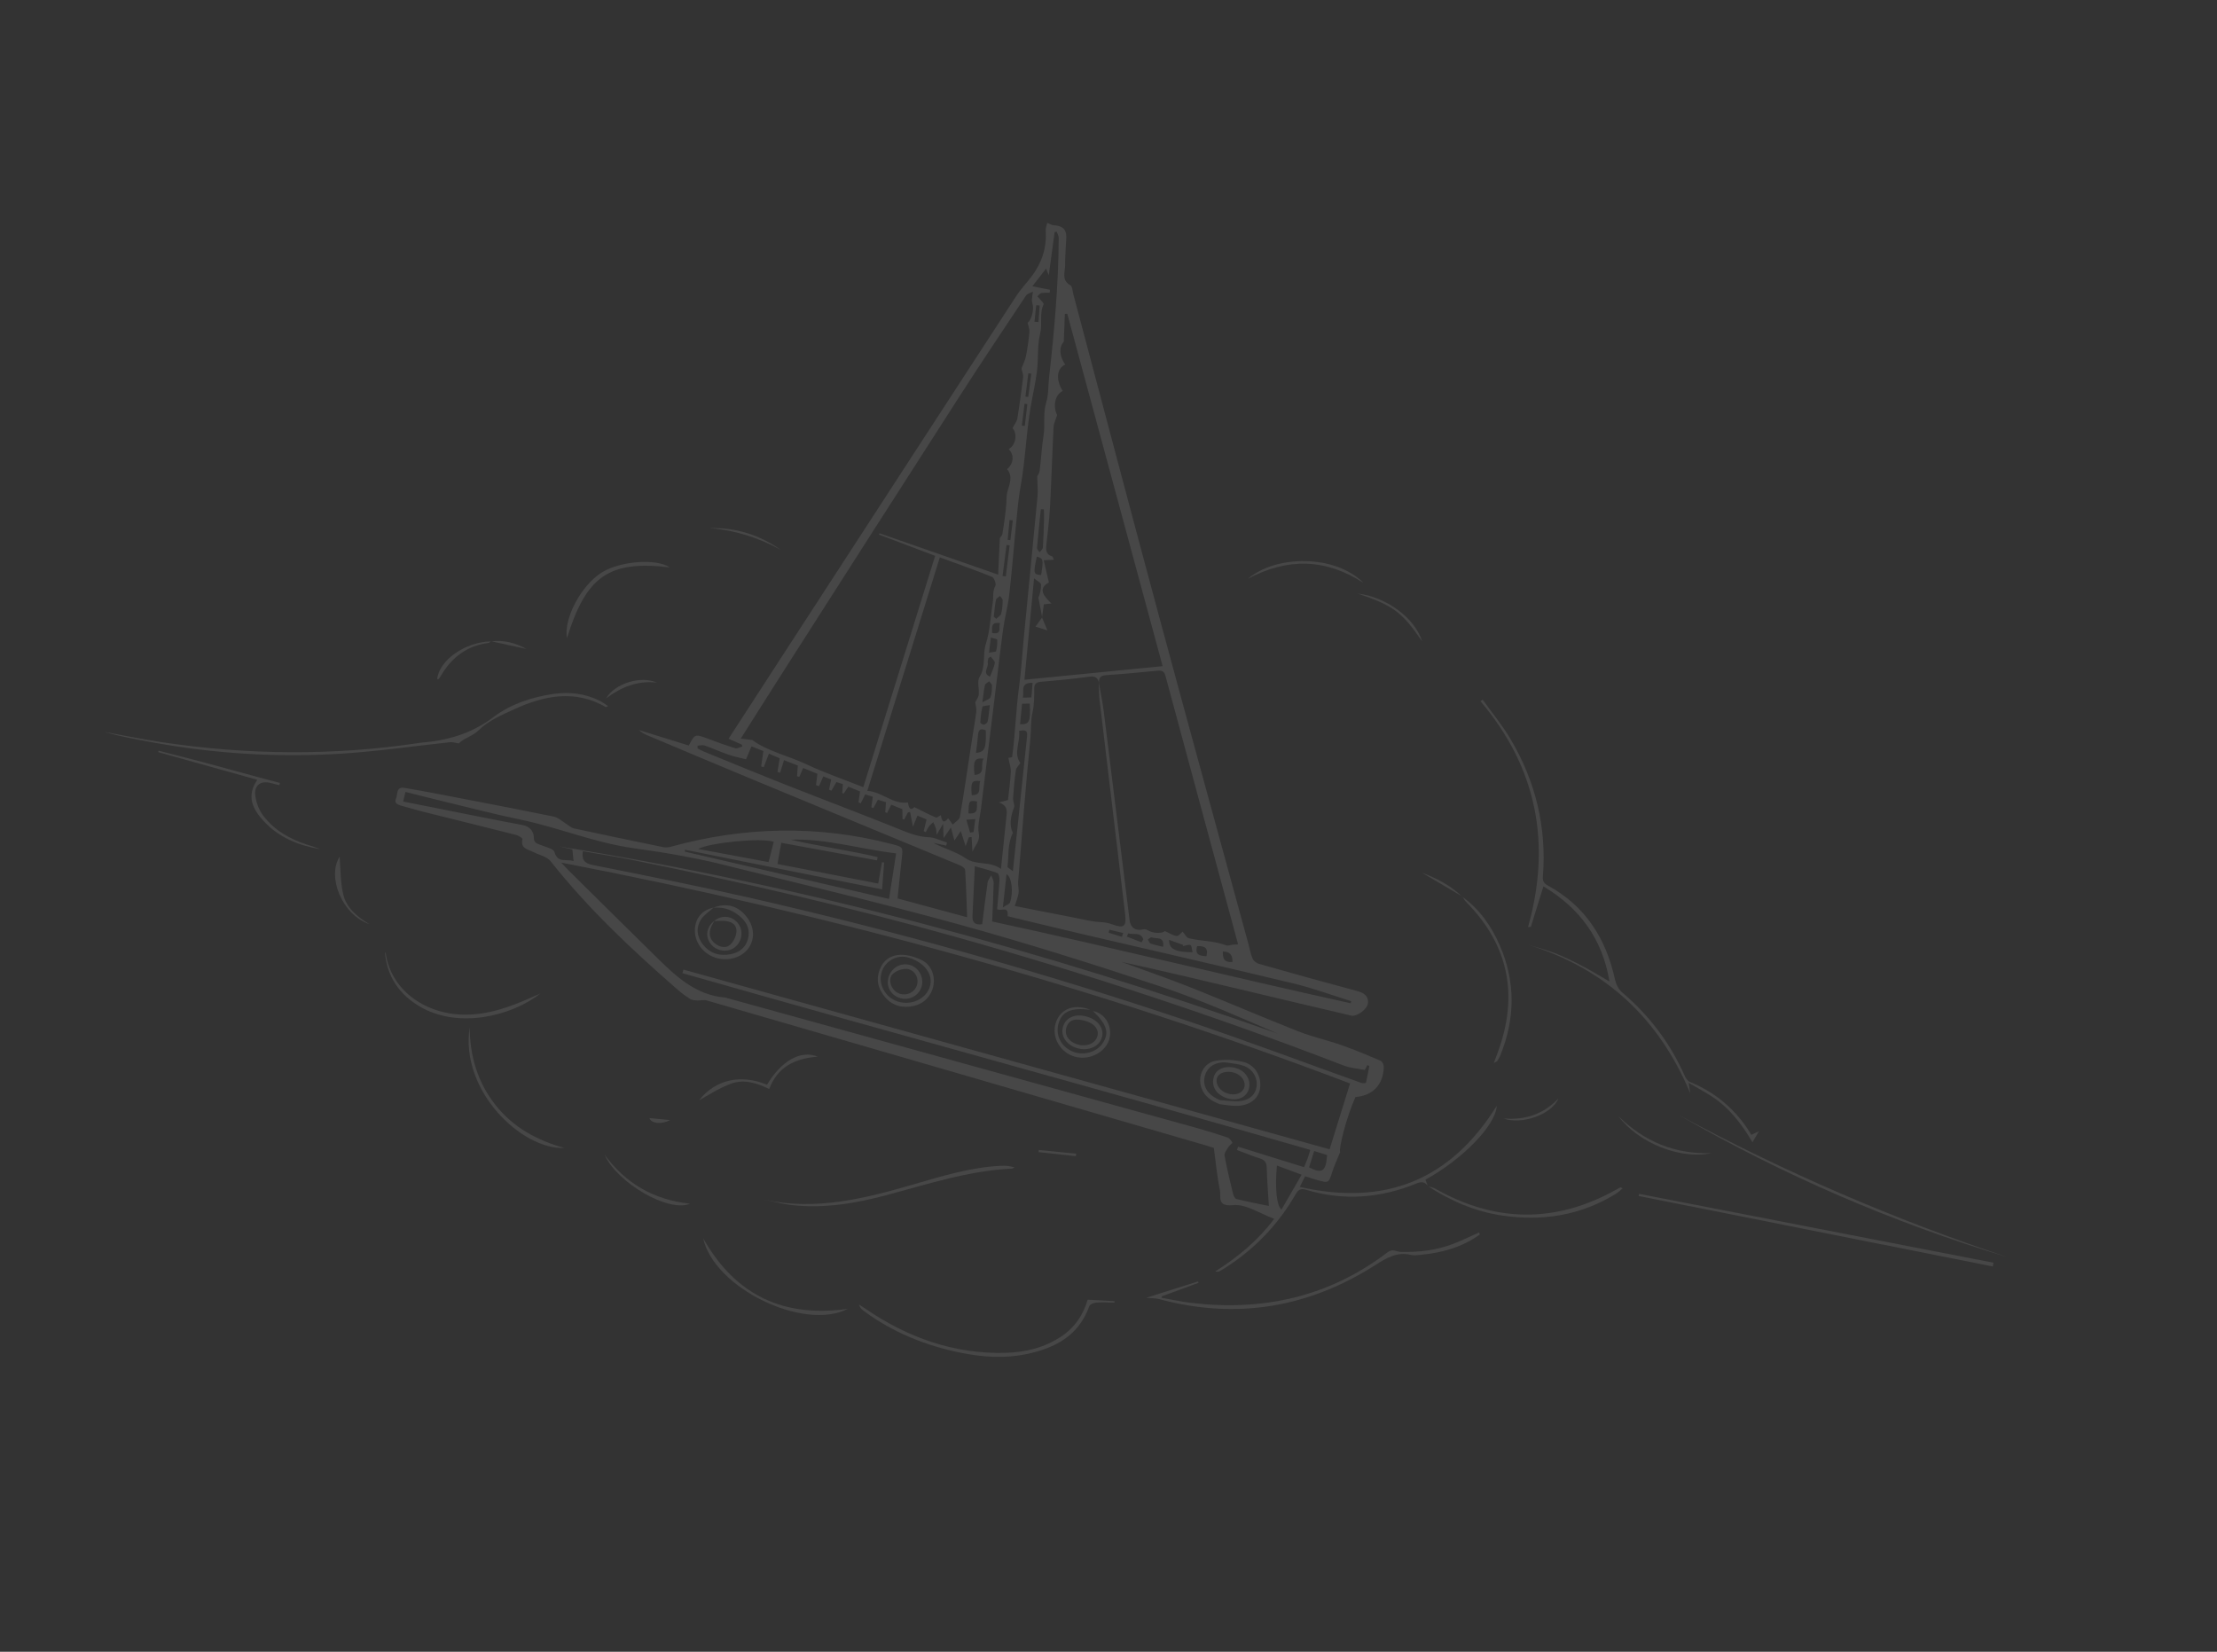 <?xml version="1.0" encoding="UTF-8"?> <svg xmlns="http://www.w3.org/2000/svg" width="1224" height="912" viewBox="0 0 1224 912" fill="none"><rect x="0" y="0" width="1224" height="912" fill="#333333" stroke="none"/><g opacity="0.1"><path d="M788.43 655.024C786.806 652.54 785 652.236 782.1 653.414C762.219 661.532 741.874 663.172 721.164 656.938C718.107 656.009 716.784 656.825 715.272 659.463C705.684 676.123 692.706 689.612 676.5 699.98C675.314 700.74 674.084 701.447 672.843 702.13C672.63 702.242 672.311 702.123 670.874 702.033C683.688 693.918 694.515 684.868 703.502 672.951C695.598 670.1 687.867 664.651 680.785 665.401C671.62 666.356 674.258 660.603 673.529 657.15C671.945 649.63 671.266 641.937 670.153 633.792C668.907 633.405 667.149 632.819 665.351 632.3C573.606 605.629 481.862 578.958 390.095 552.359C388.495 551.902 386.606 552.503 384.857 552.396C383.558 552.309 382.079 552.226 381.037 551.566C378.523 549.973 376.094 548.17 373.853 546.207C348.832 524.342 324.642 501.646 303.951 475.464C301.962 472.946 297.777 472.142 294.64 470.514C291.619 468.962 287.212 468.682 288.439 463.263C288.549 462.783 286.271 461.323 284.93 460.986C267.991 456.695 251.031 452.537 234.075 448.3C229.958 447.279 225.891 446.035 221.784 444.918C219.685 444.346 217.396 443.556 218.633 440.911C219.669 438.66 218.47 434.17 223.427 435.036C229.248 436.052 235.075 437.05 240.881 438.18C262.511 442.344 284.14 446.448 305.728 450.876C308.334 451.408 310.599 453.675 313.009 455.156C314.275 455.925 315.453 457.103 316.829 457.392C333.286 460.939 349.759 464.372 366.23 467.745C367.533 468.011 369.043 467.866 370.339 467.517C410.776 456.379 451.358 455.422 492.069 465.967C498.628 467.668 498.583 467.555 497.856 474.04C497.03 481.226 496.341 488.416 495.548 496.068C508.206 499.485 520.863 502.901 533.954 506.451C533.614 497.22 533.373 488.752 532.846 480.314C532.792 479.406 531.184 478.273 530.062 477.806C491.975 461.999 453.86 446.282 415.773 430.475C396.166 422.346 376.603 414.074 357.053 405.825C355.515 405.169 354.069 404.344 352.829 403.108L380.272 411.63C383.672 405.144 383.661 405.18 391.181 407.991C396.044 409.798 400.925 411.611 405.883 413.111C407.002 413.458 408.514 412.542 409.847 412.204L409.501 411.087C407.009 409.996 404.522 408.887 402.241 407.882C413.102 391.143 423.394 375.276 433.692 359.391C476.102 294.092 518.513 228.793 561.008 163.54C563.628 159.504 567.048 156.013 569.921 152.115C575.331 144.768 577.96 136.557 577.321 127.332C577.226 125.917 577.883 124.439 578.194 122.991C579.37 123.475 580.517 124.306 581.708 124.36C590.669 124.826 588.541 131.233 588.383 136.588C588.298 139.729 588.01 142.886 588.069 146.012C588.152 150.016 585.746 154.575 590.967 157.522C592.062 158.14 592.109 160.668 592.556 162.351C608.127 220.892 623.525 279.479 639.287 337.981C655.753 399.057 672.547 460.036 689.209 521.055C689.96 523.802 690.432 526.68 691.549 529.264C692.12 530.55 693.748 531.808 695.15 532.203C713.158 537.321 731.195 542.348 749.275 547.171C752.966 548.16 755.543 549.87 755.275 553.667C755.03 557.194 749.169 561.471 746.027 560.752C726.866 556.286 707.733 551.73 688.6 547.174C665.484 541.677 642.39 536.168 619.163 531.093C632.009 535.815 644.975 540.277 657.683 545.312C677.417 553.163 696.923 561.616 716.673 569.412C724.522 572.503 732.865 574.322 740.84 577.136C748.104 579.688 755.21 582.687 762.281 585.734C763.186 586.134 764.019 587.977 763.977 589.131C763.731 598.913 757.941 604.934 748.318 605.707C743.041 617.727 739.076 634.193 739.87 636.162C738.077 640.594 736.616 643.644 735.605 646.834C733.556 653.304 733.659 653.356 727.109 651.5C724.998 650.903 722.938 650.204 720.537 649.459C719.653 651.223 718.855 652.836 717.621 655.343C764.774 665.988 800.715 651.673 826.344 610.579C825.867 621.358 807.212 640.249 786.979 651.346C787.434 652.557 787.895 653.749 788.333 654.954L788.404 654.917L788.43 655.024ZM606.675 376.827C607.593 382.22 608.721 387.578 609.4 392.975C614.192 431.343 618.883 469.718 623.639 508.075C624.156 512.274 627.017 514.152 631.009 513.155C631.758 512.972 632.795 513.076 633.419 513.488C636.541 515.546 641.819 515.443 643.131 514.089C645.653 515.209 647.594 516.544 649.68 516.776C650.771 516.897 652.072 515.064 652.943 514.364C654.002 515.545 655.034 517.766 656.494 518.1C663.277 519.652 670.394 519.428 677.024 521.982C677.982 522.339 679.279 521.732 680.425 521.613C681.404 521.521 682.384 521.488 683.435 521.419C683.455 521.544 683.476 521.095 683.353 520.661C670.039 471.491 656.695 422.352 643.445 373.162C642.746 370.569 641.474 370.076 639.063 370.317C629.527 371.255 619.985 372.151 610.401 372.798C607.367 373.004 606.717 374.524 606.732 376.963C606.044 374.077 604.543 373.176 601.353 373.63C592.481 374.854 583.547 375.702 574.623 376.454C571.979 376.682 570.985 377.779 570.987 380.195C571.013 384.637 571.019 389.014 570.035 393.459C568.978 398.199 569.356 403.166 568.853 408.037C566.201 434.295 564.239 460.627 562.104 486.945C561.943 488.994 562.639 491.15 562.333 493.153C561.959 495.571 560.955 497.912 560.243 500.205C564.007 500.958 566.818 501.534 569.616 502.086C577.138 503.551 584.655 505.034 592.183 506.482C597.304 507.458 602.41 508.866 607.575 509.124C609.916 509.237 611.818 509.551 614.005 510.349C620.692 512.782 621.995 511.583 621.156 504.532C616.431 465.057 611.687 425.576 607.022 386.1C606.666 383.04 606.763 379.923 606.651 376.839L606.675 376.827ZM575.389 340.842C574.692 337.221 574.008 333.623 573.311 330.002C574.268 327.686 574.867 325.121 574.714 322.618C574.659 321.711 572.807 320.918 570.903 319.336C569.067 338.76 567.344 356.932 565.594 375.313C591.403 372.777 616.478 370.31 641.882 367.807C624.164 302.284 606.693 237.748 589.24 173.218L587.903 173.318C587.732 178.075 587.538 182.845 587.312 188.733C584.758 191.286 584.662 196.502 588.122 201.298C583.37 203.405 582.787 209.677 586.742 215.874C582.412 217.835 581.22 224.413 583.644 229.165C582.792 231.909 581.772 233.79 581.681 235.741C580.928 250.532 580.486 265.341 579.697 280.12C579.314 287.089 578.429 294.019 577.675 300.971C577.364 303.824 577.539 306.254 580.913 307.183C581.256 307.289 581.387 308.142 581.8 309.042C580.086 309.143 578.778 309.212 576.24 309.354C577.25 313.686 578.137 317.525 579.088 321.601C572.99 324.854 575.926 328.914 580.493 333.202C578.561 333.434 577.415 333.553 576.305 333.683C575.946 336.244 575.617 338.577 575.276 340.886L575.394 340.824L575.389 340.842ZM745.377 598.222C603.566 544.342 458.827 504.994 309.803 476.252C311.777 478.311 312.824 479.467 313.91 480.557C330.465 496.922 346.978 513.354 363.615 529.645C373.996 539.818 384.726 549.504 400.269 550.768C400.73 550.813 401.188 550.994 401.645 551.117C449.426 564.332 497.206 577.547 544.986 590.763C583.667 601.469 622.342 612.134 661.012 622.876C666.623 624.441 672.179 626.186 677.694 628.057C678.821 628.446 679.835 629.771 680.39 630.913C680.547 631.239 678.805 632.321 678.262 633.242C677.354 634.761 675.814 636.599 676.082 638.028C677.354 645.154 679.071 652.18 680.783 659.224C681.045 660.295 681.854 661.833 682.701 662.037C688.422 663.438 694.215 664.544 700.539 665.855C700.09 658.312 699.536 651.429 699.34 644.538C699.262 641.664 698.106 640.414 695.494 639.583C691.239 638.242 687.125 636.509 682.937 634.951C683.128 634.337 683.337 633.729 683.545 633.121L719.961 644.43C720.895 642.186 721.473 640.901 721.942 639.581C722.444 638.154 722.844 636.675 723.4 634.887C607.851 601.556 492.085 570.196 376.755 537.309C376.956 536.659 377.122 535.998 377.306 535.343C496.24 568.419 615.174 601.495 734.072 634.559L745.359 598.216L745.377 598.222ZM559.002 236.418C560.147 234.2 561.42 232.715 561.678 231.053C562.92 223.422 563.934 215.759 564.888 208.097C565.033 206.994 564.446 205.822 564.231 204.667C564.143 204.184 563.922 203.621 564.075 203.193C564.843 200.977 565.995 198.86 566.444 196.585C567.31 192.202 567.924 187.74 568.34 183.277C568.487 181.719 567.748 180.084 567.356 178.161C569.42 176.803 571.104 170.872 569.976 167.493C569.747 166.828 569.671 166.052 569.71 165.352C569.824 163.902 570.069 162.474 570.279 161.035C568.996 161.725 567.203 162.079 566.496 163.146C553.887 182.074 541.229 200.968 528.93 220.111C497.54 268.918 466.295 317.83 435.039 366.718C426.5 380.061 418.064 393.456 408.978 407.797C411.556 408.103 413.385 408.334 415.237 408.553C424.111 414.971 435.233 417.277 445.178 421.969C455.172 426.696 465.698 430.282 476.623 434.624L516.292 306.89C505.842 302.932 495.566 299.048 485.291 295.164C485.37 294.911 485.461 294.682 485.557 294.435C507.149 301.972 528.747 309.491 551.074 317.276C551.412 310.195 551.705 303.833 551.993 297.489C551.811 296.799 553.223 295.951 553.411 294.9C554.351 289.194 555.166 283.449 555.609 277.688C555.767 275.52 555.607 273.55 556.247 271.234C557.292 267.422 559.425 262.977 555.99 259.059C559.692 255.933 560.061 251.178 556.915 247.984C560.899 245.737 561.81 239.488 559.032 236.388L559.002 236.418ZM538.416 387.737C539.007 386.535 540.186 385.1 540.351 383.547C540.702 380.251 539.32 376.16 540.824 373.737C544.43 367.928 542.371 361.489 544.298 355.476C546.624 348.24 546.844 340.331 548.098 332.723C548.609 329.675 547.832 326.504 549.533 323.449C550.115 322.402 548.848 318.96 547.667 318.494C538.116 314.637 528.365 311.233 518.875 307.751L478.841 436.66C487.176 437.229 492.84 444.234 501.254 443.085C501.65 445.505 502.386 448.109 504.834 445.643C509.057 447.726 512.805 449.682 516.655 451.372C517.228 451.629 518.331 450.626 519.468 450.088C519.905 453.272 521.008 455.139 523.461 451.764C524.378 453.019 525.197 454.144 526.015 455.269C527.385 453.853 529.697 452.592 529.981 450.978C532.318 437.332 534.278 423.628 536.387 409.951C537.251 404.301 538.271 398.659 539.003 392.987C539.216 391.41 538.661 389.753 538.422 387.719L538.416 387.737ZM572.571 263.1C572.702 262.805 573.802 261.365 574.009 259.806C574.839 253.373 575.105 246.843 576.139 240.454C577.12 234.364 575.725 228.21 577.639 222.113C578.945 217.907 578.663 213.207 579.157 208.748C582.047 183.06 584.38 157.318 584.521 131.429C584.533 130.245 583.809 129.07 583.42 127.9C583.039 127.98 582.634 128.072 582.253 128.151C581.21 135.845 580.172 143.52 579.031 151.975C578.439 150.504 578.099 149.686 577.533 148.322C574.696 151.974 572.215 155.183 569.984 158.033C573.598 158.76 576.631 159.385 579.664 160.01C579.615 160.549 579.584 161.094 579.541 161.615C577.982 161.665 576.364 161.519 574.858 161.843C574.054 162.009 573.423 163.021 572.718 163.633C573.312 164.273 573.946 164.906 574.51 165.576C575.137 166.364 576.416 167.533 576.204 167.962C573.692 173.121 575.631 178.731 574.266 184.147C572.592 190.813 573.375 198.044 572.513 204.962C571.619 212.049 569.927 219.026 568.787 226.075C566.5 240.133 566.041 254.421 563.485 268.454C562.19 275.555 561.628 282.784 560.915 289.986C559.635 302.713 558.679 315.481 557.225 328.193C556.49 334.577 554.747 340.825 553.856 347.2C552.275 358.666 550.981 370.161 549.574 381.641C546.906 403.3 544.214 424.972 541.581 446.642C541.029 451.162 539.578 455.898 540.389 460.169C541.237 464.707 538.024 466.956 536.887 470.364C536.723 467.641 536.583 464.905 536.419 462.182C535.923 462.186 535.444 462.196 534.943 462.218C534.433 463.604 533.923 464.99 533.114 467.213C532.086 464.023 531.408 461.873 530.43 458.837C528.8 461.281 528.017 462.463 526.933 464.106C526.239 461.495 525.716 459.61 524.996 456.893C523.382 459.222 522.517 460.478 520.938 462.759C520.837 459.639 520.796 457.924 520.69 454.823C519.217 457.335 518.455 458.642 517.138 460.906C516.9 458.931 516.918 458.046 516.668 457.256C516.292 456.109 515.732 455.045 515.243 453.943C514.451 454.706 513.544 455.395 512.899 456.263C512.183 457.229 511.71 458.369 511.14 459.439C510.754 459.279 510.356 459.096 509.97 458.937C510.46 456.911 510.956 454.868 511.54 452.417C509.839 451.71 508.192 451.021 506.504 450.338C505.702 452.346 505.099 453.841 504.029 456.458C503.346 452.92 502.916 450.609 502.467 448.292C502.033 448.415 501.623 448.525 501.189 448.648C500.516 449.923 499.861 451.204 499.187 452.48C498.893 452.408 498.575 452.349 498.28 452.278C498.244 450.544 498.209 448.811 498.172 446.761C496.165 445.959 494.072 445.111 492.052 444.286C491.105 446.189 490.427 447.542 489.749 448.896C489.417 448.753 489.068 448.605 488.736 448.462C488.872 446.684 489.004 444.923 489.166 442.934L484.706 441.549C483.814 443.212 483.014 444.706 482.201 446.175C481.827 446.04 481.436 445.898 481.062 445.762C481.316 443.862 481.588 441.966 481.868 439.916L477.68 438.615C476.755 440.446 475.979 441.987 475.204 443.527C474.8 443.362 474.396 443.197 473.992 443.032C474.251 441.113 474.529 439.2 474.824 436.976C472.569 436.077 470.422 435.213 468.366 434.376C467.361 435.826 466.56 437.003 465.741 438.174C465.494 438.077 465.247 437.98 465 437.884C465.117 436.297 465.221 434.686 465.352 432.926L461.777 431.815C460.796 433.51 459.924 435.041 459.035 436.566C458.595 436.39 458.16 436.195 457.72 436.019C458.089 434.194 458.458 432.368 458.883 430.362C457.256 429.738 455.839 429.199 454.513 428.689C453.658 430.679 452.927 432.393 452.179 434.1C451.631 433.89 451.082 433.681 450.51 433.483C450.757 431.541 450.986 429.593 451.279 427.248C448.716 426.195 446.068 425.096 443.433 424.02C442.571 426.029 441.943 427.477 441.321 428.907C440.895 428.814 440.474 428.703 440.047 428.61C440.183 426.772 440.306 424.91 440.457 422.7C438.112 421.774 435.731 420.836 432.855 419.706L430.686 426.693C430.198 426.541 429.704 426.348 429.222 426.179C429.621 423.809 430.021 421.439 430.484 418.672C428.529 417.828 426.605 417.012 424.506 416.123C423.434 418.937 422.531 421.27 421.652 423.59C421.177 423.463 420.702 423.335 420.227 423.207C420.631 420.442 421.01 417.69 421.445 414.697C419.19 413.799 417.097 412.951 414.897 412.07C413.768 414.748 412.873 416.865 411.881 419.23C408.491 418.355 405.255 417.746 402.184 416.673C397.733 415.133 393.417 413.159 388.972 411.6C387.845 411.211 386.42 411.659 385.13 411.733C385.116 412.224 385.108 412.696 385.112 413.193C386.2 413.768 387.242 414.428 388.37 414.877C403.518 421.047 418.637 427.306 433.854 433.319C455.226 441.757 476.733 449.822 498.025 458.454C502.861 460.411 507.421 462.045 512.7 462.259C516.123 462.391 519.484 464.188 522.86 465.236C522.692 465.778 522.524 466.319 522.374 466.867C519.996 466.366 517.635 465.87 515.257 465.369C521.201 468.541 527.843 470.228 533.108 473.863C539.186 478.066 546.452 475.196 552.633 479.768C553.655 469.851 554.551 460.845 555.525 451.844C555.88 448.47 556.878 444.939 551.487 443.047C553.836 442.431 555.085 442.106 556.507 441.736C557.062 436.504 557.829 431.358 558.069 426.187C558.188 423.828 557.277 421.407 556.715 418.501C556.608 418.527 557.715 418.277 558.78 418.034C560.594 405.116 560.842 392.207 562.594 379.429C563.822 370.566 564.33 361.598 565.186 352.659C567.736 326.41 570.34 300.178 572.812 273.924C573.118 270.773 572.729 267.564 572.646 262.985L572.571 263.1ZM753.493 590.765C749.488 589.957 745.392 589.694 741.734 588.281C671.368 561.103 599.797 537.55 527.203 517.163C468.863 500.787 409.845 487.169 350.47 475.084C340.958 473.14 331.361 471.664 321.806 469.983C321.032 474.771 322.68 476.668 327.243 477.591C355.626 483.278 384.031 488.892 412.249 495.3C494.549 514.01 575.732 536.827 655.725 563.728C687.916 574.556 719.705 586.547 751.716 597.953C752.445 598.219 754.091 598.018 754.157 597.741C754.902 594.706 755.442 591.628 755.988 588.531C756.005 588.477 755.445 588.303 754.915 588.099C754.454 588.945 754 589.834 753.487 590.783L753.493 590.765ZM222.583 442.534C228.66 443.748 234.328 444.875 239.996 446.002C256.201 449.213 272.367 452.551 288.597 455.552C292.637 456.312 294.671 459.26 294.701 462.159C294.715 465.747 296.767 465.77 298.848 466.654C301.418 467.749 305.573 468.584 306.088 470.368C307.939 476.901 312.77 473.967 316.663 475.453C316.387 472.774 316.205 470.936 316.003 468.973C313.468 468.403 311.173 467.889 308.861 467.368C444.341 489.172 576.185 524.852 705.428 570.691C684.161 561.533 663.007 552.073 641.115 544.799C604.112 532.516 566.873 520.733 529.293 510.369C485.477 498.285 441.217 487.885 397.1 476.897C388.409 474.732 379.568 473.115 370.757 471.526C362.787 470.1 354.73 469.142 346.739 467.848C326.406 464.543 307.246 456.633 287.099 452.474C273.701 449.719 260.451 446.237 247.134 443.032C239.508 441.198 231.898 439.25 223.85 437.246C223.42 439.013 223.046 440.599 222.595 442.498L222.583 442.534ZM490.825 496.363C492.139 487.923 493.406 479.764 494.748 471.174C474.979 468.855 456.176 462.917 436.482 463.61C452.411 467.33 468.648 469.482 484.547 473.232C484.422 473.827 484.297 474.421 484.189 475.022C466.675 471.819 449.166 468.599 431.334 465.337C430.594 469.502 429.967 472.989 429.243 477.04C447.986 480.684 466.375 484.257 484.86 487.84C485.648 483.393 486.295 479.714 486.937 476.053C487.339 476.099 487.722 476.139 488.124 476.184C487.769 481.023 487.391 485.874 487.008 491.06C450.339 483.691 414.27 476.429 378.213 469.19C378.148 469.526 378.083 469.862 378.019 470.199C415.432 478.868 452.828 487.532 490.848 496.351L490.825 496.363ZM745.724 553.888C745.836 553.527 745.93 553.16 746.024 552.794C735.354 549.48 724.851 545.565 713.998 542.966C675.46 533.71 636.8 524.911 598.19 515.889C584.07 512.593 569.958 509.141 556.324 505.876C556.844 499.802 552.822 503.383 550.509 501.972C550.942 496.88 551.499 491.452 551.8 486.022C551.867 484.657 551.437 482.346 550.623 482.034C546.663 480.507 542.517 479.516 538.21 478.278C537.736 488.345 537.289 497.114 536.902 505.882C536.728 509.629 538.696 510.814 542.261 510.298C543.266 502.474 544.154 494.832 545.265 487.239C545.476 485.859 546.575 484.617 547.277 483.311C547.73 484.659 548.618 486.004 548.598 487.344C548.424 494.852 548.053 502.358 547.779 508.785C614.173 523.129 679.764 539.421 745.731 553.93L745.724 553.888ZM427.185 464.801C420.247 462.409 391.718 465.288 385.439 468.742C398.369 471.154 411.262 473.555 424.324 475.988C425.37 471.918 426.244 468.468 427.185 464.801ZM559.218 481.001C561.907 455.389 564.469 430.886 567.054 406.37C567.435 402.787 565.396 403.104 562.636 403.514C563.451 409.686 559.302 415.781 563.326 421.307C562.428 422.67 561.047 423.865 560.86 425.232C560.117 430.366 559.656 435.548 559.314 440.727C559.2 442.434 560.383 444.424 559.844 445.841C557.881 450.952 557.17 455.918 559.177 459.847C556.081 466.309 557.018 472.598 556.249 478.515C556.182 479.049 557.729 479.806 559.213 481.019L559.218 481.001ZM718.63 648.589C713.429 646.657 709.308 645.14 704.994 643.543C703.843 655.597 704.73 665.553 707.493 667.876C711.101 661.612 714.657 655.452 718.63 648.589ZM722.743 644.522C729.961 648.307 732.118 646.78 732.673 637.727L725.541 635.513L722.743 644.522ZM576.347 281.218C575.773 281.218 575.199 281.218 574.63 281.2C573.91 288.3 573.13 295.402 572.523 302.518C572.467 303.273 573.471 304.119 573.978 304.91C574.6 304.054 575.707 303.23 575.766 302.338C576.123 297.045 576.271 291.726 576.418 286.407C576.46 284.678 576.347 282.94 576.316 281.189L576.347 281.218ZM555.706 482.623C555.072 488.424 554.456 493.914 553.682 500.998C555.752 499.621 557.321 499.159 557.632 498.285C559.532 492.739 558.708 484.366 555.7 482.641L555.706 482.623ZM538.827 415.737C543.778 415.156 544.528 413.251 544.256 403.289C541.842 402.203 540.237 402.338 539.993 405.607C539.743 408.836 539.265 412.033 538.827 415.737ZM563.182 399.843C568.284 400.18 569.066 398.364 568.527 388.497C567.212 388.524 565.885 388.528 564.271 388.561C563.908 392.407 563.562 395.942 563.182 399.843ZM658.386 525.775C658.027 524.317 658.036 522.122 657.264 521.804C656.124 521.331 654.419 522.167 652.948 522.443C653.075 522.225 653.184 522.001 653.311 521.783C650.769 520.855 648.226 519.927 645.467 518.932C645.295 523.946 648.811 525.691 658.386 525.775ZM546.45 389.341C544.634 389.708 542.488 389.734 542.367 390.251C541.69 393.069 541.409 396.011 541.236 398.926C541.215 399.316 542.71 400.236 543.288 400.098C544.085 399.89 545.154 398.995 545.307 398.251C545.843 395.567 546.044 392.818 546.468 389.347L546.45 389.341ZM548.646 340.455C549.091 340.87 549.536 341.286 549.987 341.683C550.949 340.754 552.445 339.952 552.751 338.84C553.377 336.441 553.534 333.896 553.578 331.396C553.598 330.63 552.631 329.855 552.106 329.058C551.332 329.768 550.017 330.369 549.86 331.192C549.253 334.23 549.037 337.35 548.652 340.437L548.646 340.455ZM542.393 387.745C544.649 386.407 546.488 385.968 546.833 384.986C547.557 382.974 547.658 380.67 547.661 378.493C547.663 377.722 546.655 376.953 546.101 376.188C545.296 376.868 543.974 377.427 543.776 378.257C543.159 380.817 542.968 383.47 542.387 387.763L542.393 387.745ZM547.015 362.535C546.578 362.795 546.159 363.061 545.722 363.321C545.579 364.227 545.18 365.192 545.353 366.038C545.842 368.545 542.171 371.76 546.586 373.606C547.521 371.106 548.774 368.664 549.241 366.077C549.417 365.063 547.811 363.733 547.015 362.535ZM574.805 317.48C576.158 308.853 576.059 308.407 572.442 307.304C570.397 316.566 570.561 317.251 574.805 317.48ZM543.054 418.891C538.025 418.319 537.212 420.046 538.025 427.88C544.624 427.475 540.922 421.93 543.054 418.891ZM570.096 377.008C562.703 376.909 565.748 381.893 564.662 385.198C566.497 385.155 567.835 385.115 569.431 385.076C569.656 382.375 569.863 379.925 570.101 376.99L570.096 377.008ZM557.414 301.132C556.844 301.054 556.28 300.958 555.711 300.88C554.98 306.612 554.237 312.32 553.506 318.051C554.099 318.117 554.692 318.182 555.304 318.253C556.005 312.552 556.707 306.851 557.414 301.132ZM541.21 431.264C536.51 430.656 535.87 431.823 536.485 439.022C542.611 439.182 539.831 434.241 541.21 431.264ZM546.013 360.344C547.722 360.003 549.756 360.021 549.918 359.498C550.505 357.482 550.692 355.284 550.548 353.2C550.521 352.776 548.434 352.484 547.044 352.053C546.675 355.026 546.405 357.298 546.026 360.367L546.013 360.344ZM642.138 522.767C643.022 516.668 638.236 518.567 635.805 517.535C635.347 517.353 634.433 518.256 633.735 518.654C634.242 519.444 634.561 520.711 635.254 520.966C637.387 521.747 639.656 522.155 642.138 522.767ZM680.436 531.138C680.61 527.22 678.849 525.307 675.151 525.399C674.996 528.894 675.667 531.577 680.436 531.138ZM534.696 449.116C540.848 449.641 539.009 445.428 539.439 442.513C534.958 441.834 534.83 441.992 534.696 449.116ZM630.277 520.292C630.588 519.735 630.887 519.155 631.199 518.598C629.742 514.365 625.722 516.284 622.892 515.325C622.647 515.923 622.378 516.532 622.133 517.129L630.277 520.292ZM666.085 527.948C667.306 522.804 664.492 522.306 660.942 522.391C659.499 527.229 662.423 527.82 666.085 527.948ZM535.586 459.765C536.223 459.627 536.86 459.488 537.515 459.355C537.821 457.094 538.121 454.852 538.474 452.249C536.653 452.377 535.316 452.476 533.512 452.609C534.298 455.307 534.948 457.548 535.604 459.771L535.586 459.765ZM552.099 344.061C546.701 343.276 547.878 346.69 547.708 349.468C553.526 350.621 551.178 346.388 552.099 344.061ZM619.403 517.251C619.622 516.547 619.864 515.83 620.101 515.132C617.559 514.521 615.03 513.933 612.488 513.322C612.337 513.869 612.187 514.416 612.037 514.963L619.403 517.251ZM569.347 206.295L567.73 206.149C567.19 210.436 566.657 214.704 566.135 218.996C566.651 219.057 567.166 219.119 567.687 219.162C568.25 214.863 568.79 210.576 569.353 206.277L569.347 206.295ZM571.136 177.652C571.873 177.703 572.609 177.753 573.346 177.804C573.558 174.762 573.794 171.708 574.006 168.666C573.366 168.625 572.725 168.584 572.084 168.544L571.136 177.652ZM559.156 287.301L557.37 287.123C557.027 290.777 556.666 294.426 556.317 298.099C556.82 298.137 557.335 298.198 557.839 298.235C558.278 294.59 558.717 290.946 559.156 287.301ZM567.184 223.142L565.665 222.869C565.163 226.909 564.642 230.944 564.145 234.967C564.702 235.021 565.236 235.088 565.793 235.142L567.189 223.124L567.184 223.142Z" fill="white"></path><path d="M966.913 626.579C968.115 626.022 968.974 625.616 971.082 624.627C969.574 627.188 968.742 628.592 967.523 630.669C961.37 620.206 954.442 611.344 944.711 605.134C940.893 602.702 936.914 600.535 932.284 597.851C932.683 600.39 932.957 602.058 933.218 603.703C915.926 562.305 886.362 534.733 843.39 521.526C848.481 523.108 853.68 524.405 858.623 526.336C863.723 528.336 868.683 530.787 873.555 533.329C878.391 535.861 883.055 538.754 888.598 541.94C884.645 518.146 872.046 501.346 852.121 489.397L845.19 511.713C844.659 511.765 844.146 511.824 843.615 511.877C856.668 465.511 848.43 423.836 817.375 387.171C817.776 386.899 818.182 386.61 818.583 386.338C823.718 393.516 829.391 400.365 833.876 407.914C847.764 431.271 853.944 456.628 851.832 483.825C851.622 486.412 852.246 487.655 854.599 488.94C875.312 500.262 886.733 518.24 891.662 540.932C892.21 543.438 893.59 546.262 895.489 547.861C910.533 560.61 922.09 575.859 930.074 593.878C930.651 595.205 931.682 596.793 932.889 597.306C947.327 603.274 958.676 612.817 966.9 626.556L966.913 626.579Z" fill="white"></path><path d="M335.706 389.852C334.776 390.295 334.588 390.455 334.503 390.409C317.402 380.584 300.527 383.994 283.935 391.59C277.105 394.715 269.731 397.869 264.527 402.963C260.735 406.695 255.733 407.695 253.326 410.471C251.155 410.133 249.841 409.646 248.588 409.792C228.732 411.899 208.946 414.801 189.048 416.085C153.458 418.374 118.031 416.181 82.922 409.653C74.314 408.048 65.701 406.462 57.244 404.053C67.987 405.984 78.701 408.203 89.503 409.816C136.78 416.877 184.093 417.317 231.412 410.218C231.722 410.175 232.025 410.091 232.348 410.073C246.949 408.887 260.337 405.106 272.454 395.923C281.85 388.805 293.288 384.993 305.168 383.199C314.116 381.86 322.746 382.818 330.925 386.823C332.49 387.586 333.87 388.688 335.706 389.852Z" fill="white"></path><path d="M817.017 681.599C807.396 688.548 796.392 691.664 784.677 692.796C782.803 692.967 780.808 693.337 779.041 692.907C771.498 691.059 765.837 694.309 759.658 698.27C722.643 721.971 682.757 728.786 640.023 717.296C637.847 716.719 635.481 716.816 632.809 716.56C642.575 713.476 652.01 710.507 661.45 707.52C661.55 707.769 661.651 708.018 661.752 708.267C654.981 710.757 648.191 713.241 641.414 715.749C641.372 716.013 641.33 716.276 641.269 716.535C646.676 717.482 652.059 718.698 657.52 719.345C697.293 724.115 733.852 716.029 766.029 691.459C768.937 689.235 770.974 691.154 773.391 691.212C783.388 691.466 793.189 690.313 802.55 686.687C807.295 684.855 811.864 682.572 816.528 680.497C816.691 680.864 816.859 681.214 817.022 681.581L817.017 681.599Z" fill="white"></path><path d="M1100.21 699.272C1035.03 686.296 969.857 673.32 904.699 660.35L904.926 659.173C970.155 671.849 1035.38 684.525 1100.61 697.201L1100.21 699.272Z" fill="white"></path><path d="M1108.68 694.242C1045.17 675.073 984.614 649.002 927.171 615.781C985.374 647.258 1045.92 673.306 1108.68 694.242Z" fill="white"></path><path d="M600.453 717.606C605.828 717.89 610.558 718.151 615.287 718.412L615.268 719.238C611.96 719.181 608.649 718.944 605.365 719.191C603.968 719.292 601.785 720.138 601.406 721.168C595.487 737.74 582.172 744.473 566.315 747.724C554.418 750.146 542.502 749.316 530.685 746.953C510.991 742.994 492.756 735.609 476.542 723.566C475.577 722.85 474.698 721.984 474.285 720.252C475.547 721.099 476.813 721.928 478.075 722.775C501.333 738.589 526.712 747.698 555.117 746.939C566.293 746.648 576.913 744.067 586.36 737.618C593.718 732.599 598.203 725.618 600.471 717.612L600.453 717.606Z" fill="white"></path><path d="M421.778 662.345C450.484 668.647 477.745 661.693 504.908 653.777C520.469 649.246 535.99 644.525 552.327 643.68C554.901 643.549 557.5 643.722 560.166 644.57C559.639 644.802 559.11 645.232 558.572 645.243C534.581 646.384 511.96 653.889 489.023 659.989C471.896 664.528 454.554 667.397 436.77 665.319C431.729 664.723 426.768 663.36 421.778 662.345Z" fill="white"></path><path d="M298.438 548.481C282.593 561 253.298 568.194 232.056 555.896C220.497 549.199 213.668 539.318 212.508 525.714C212.663 525.98 212.943 526.226 212.991 526.518C215.842 546.149 234.003 559.827 255.896 560.212C269.265 560.444 281.511 556.072 293.466 550.659C295.125 549.907 296.79 549.197 298.456 548.487L298.438 548.481Z" fill="white"></path><path d="M788.341 655.056C789.647 655.441 791.091 655.573 792.252 656.231C825.505 675.11 858.85 675.528 892.332 656.826C893.024 656.447 893.685 656.039 894.408 655.689C894.668 655.552 895.015 655.581 895.852 656.138C894.558 657.181 893.375 658.377 891.958 659.244C872.619 671.094 851.634 674.415 829.388 671.149C814.49 668.957 801.041 663.117 788.454 655.012C788.43 655.024 788.336 655.074 788.336 655.074L788.341 655.056Z" fill="white"></path><path d="M142.037 430.545C123.567 425.383 105.458 420.333 87.35 415.284L87.555 414.496C95.784 416.617 104.013 418.677 112.226 420.852C121.642 423.36 131.042 425.982 140.446 428.527C145.137 429.805 149.82 431.042 154.522 432.285C154.393 432.7 154.306 433.108 154.195 433.529C152.638 433.125 151.057 432.733 149.5 432.328C144.329 430.94 140.437 433.275 140.894 438.623C141.247 442.712 142.926 447.252 145.438 450.506C151.51 458.43 159.999 463.283 169.48 466.346C172.015 467.173 174.553 467.922 177.019 468.906C164.97 466.846 153.998 462.528 145.508 453.279C139.427 446.66 135.907 439.509 142.06 430.533L142.037 430.545Z" fill="white"></path><path d="M468.092 722.664C443.9 735.164 394.298 711.307 388.183 683.634C406.288 715.723 433.153 727.57 468.092 722.664Z" fill="white"></path><path d="M311.634 633.849C288.101 634.855 253.898 602.399 259.3 567.157C259.442 583.018 263.598 597.492 273.544 610.083C283.405 622.569 296.556 629.622 311.634 633.849Z" fill="white"></path><path d="M807.229 495.054C816.855 501.923 823.375 511.332 828.001 521.934C836.837 542.118 836.552 562.538 828.254 582.884C827.844 583.885 827.266 584.854 826.669 585.757C826.449 586.084 825.955 586.208 824.744 586.921C825.605 584.595 826.159 583.065 826.737 581.522C838.512 549.982 833.264 522.004 809.339 497.886C808.526 497.06 808.014 495.97 807.348 494.991L807.229 495.054Z" fill="white"></path><path d="M369.787 313.256C336.183 309.273 323.694 318.064 312.999 352.374C311.11 341.375 321.053 322.806 332.57 315.872C342.534 309.86 361.986 308.161 369.805 313.262L369.787 313.256Z" fill="white"></path><path d="M423.477 598.933C431.227 585.899 441.894 579.532 451.476 583.419C438.515 584.422 429.31 589.204 424.673 601.265C418.549 598.294 411.139 595.636 403.814 598.251C396.911 600.719 390.655 604.992 385.935 607.505C395.06 595.908 409.2 592.955 423.477 598.933Z" fill="white"></path><path d="M752.829 321.873C732.041 308.37 710.933 307.813 688.944 319.592C704.473 306.242 737.28 306.097 752.829 321.873Z" fill="white"></path><path d="M333.812 637.589C345.36 653.31 360.688 662.406 380.926 664.613C368.964 669.668 340.519 652.836 333.812 637.589Z" fill="white"></path><path d="M944.681 636.719C927.66 640.341 904.337 630.92 893.65 616.377C907.811 630.376 924.769 637.286 944.681 636.719Z" fill="white"></path><path d="M203.919 510.219C188.993 505.247 180.383 484.144 187.508 472.994C188.039 479.316 187.868 486.686 189.465 493.655C191.208 501.303 197.241 506.225 203.919 510.219Z" fill="white"></path><path d="M271.039 354.011C270.597 354.349 270.179 354.932 269.702 355.002C257.66 356.488 249.222 363.132 243.269 373.378C242.963 373.917 242.567 374.427 242.146 374.89C241.994 375.061 241.623 375.045 241.367 375.104C242.257 364.651 256.809 354.383 271.083 354.124L271.02 354.006L271.039 354.011Z" fill="white"></path><path d="M785.176 354.188C774.065 337.95 769.364 334.411 749.661 327.738C765.432 329.607 781.268 341.275 785.176 354.188Z" fill="white"></path><path d="M362.687 376.911C351.963 375.62 342.952 379.393 334.642 385.562C339.419 377.385 353.808 372.867 362.687 376.911Z" fill="white"></path><path d="M430.918 303.498C418.677 296.826 405.676 292.669 391.715 291.6C406.099 291.178 419.153 295.231 430.918 303.498Z" fill="white"></path><path d="M830.118 617.551C841.947 618.533 852.147 615.267 860.42 606.473C856.758 615.333 840.292 621.186 830.118 617.551Z" fill="white"></path><path d="M807.348 494.992C799.866 490.59 792.39 486.17 784.908 481.768C793.088 484.941 800.876 488.805 807.224 495.072L807.342 495.01L807.348 494.992Z" fill="white"></path><path d="M573.488 634.95L594.117 636.981C594.073 637.443 594.029 637.904 593.984 638.365C587.11 637.616 580.254 636.873 573.38 636.124C573.42 635.74 573.466 635.339 573.488 634.95Z" fill="white"></path><path d="M271.095 354.148C278.192 353.224 284.656 354.974 290.536 358.285C284.139 356.893 277.592 355.473 271.027 354.048L271.09 354.166L271.095 354.148Z" fill="white"></path><path d="M358.556 617.322C362.516 617.701 366.513 618.091 369.928 618.439C365.013 621.07 359.381 620.211 358.556 617.322Z" fill="white"></path><path d="M673.609 609.724C668.938 607.937 665.002 605.567 663.292 600.621C661.032 594.001 664.459 586.79 671.342 585.662C676.283 584.86 681.724 585.124 686.563 586.37C693.145 588.058 696.628 594.564 695.661 600.994C694.831 606.596 690.007 610.402 682.919 610.597C679.823 610.684 676.701 610.031 673.596 609.701L673.609 609.724ZM673.651 607.421C677.064 607.65 680.496 608.201 683.9 608.011C689.437 607.711 693.033 604.612 693.725 600.214C694.48 595.361 691.856 590.488 686.907 588.575C684.183 587.531 681.14 587.259 678.218 586.787C671.571 585.753 666.385 588.813 665.106 594.395C663.8 600.066 667.093 604.89 673.669 607.427L673.651 607.421Z" fill="white"></path><path d="M393.769 501.201C401.296 498.253 407.703 500.124 412.568 506.703C416.603 512.133 416.784 518.88 413.035 523.812C408.89 529.256 400.696 531.165 393.76 528.318C386.951 525.511 382.829 518.707 383.763 511.812C384.536 506.133 388.13 502.34 393.958 501.101C391.594 503.297 388.635 505.11 386.991 507.727C384.184 512.239 384.716 517.156 388.009 521.405C391.983 526.519 397.403 528.064 403.595 526.8C408.222 525.861 411.665 523.189 412.931 518.475C414.191 513.779 412.703 509.773 409.175 506.54C404.817 502.533 399.723 500.576 393.751 501.195L393.769 501.201Z" fill="white"></path><path d="M601.853 557.509C591.261 556.239 586.411 558.534 584.462 564.936C582.603 571.05 585.454 577.359 591.427 580.243C597.467 583.168 605.154 581.299 608.724 576.054C612.577 570.401 611.189 565.694 603.477 558.271C609.813 559.288 614.105 566.184 612.63 572.971C610.988 580.617 601.967 585.635 593.737 583.514C585.471 581.383 580.408 572.763 582.842 564.928C585.225 557.254 592.636 553.914 601.859 557.491L601.853 557.509Z" fill="white"></path><path d="M514.844 546.186C512.881 551.614 508.634 555.026 502.509 555.756C496.234 556.52 491.044 554.235 487.426 548.994C483.876 543.853 483.77 538.456 486.791 533C486.872 532.867 486.953 532.733 487.034 532.6C491.116 526.405 499.127 525.468 508.771 530.047C514.29 532.671 516.983 539.427 514.844 546.186ZM495.707 552.991C502.989 555.292 511.012 551.706 513.255 545.118C515.585 538.319 510.628 531.396 501.508 528.702C495.395 526.902 488.771 530.447 486.817 536.551C484.654 543.323 488.664 550.744 495.707 552.991Z" fill="white"></path><path d="M600.385 561.408C606.415 563.281 609.748 568.038 608.34 572.826C606.842 577.904 600.798 580.54 594.745 578.74C588.656 576.928 585.341 571.86 586.916 566.787C588.537 561.569 593.934 559.425 600.403 561.414L600.385 561.408ZM599.928 563.899C593.812 561.92 590.174 562.988 588.801 567.154C587.44 571.284 589.935 575.167 594.894 576.668C599.852 578.168 604.737 576.142 605.88 572.142C606.866 568.647 604.515 565.383 599.928 563.899Z" fill="white"></path><path d="M575.276 340.886C576.213 343.097 577.126 345.321 578.276 348.054L571.668 346.002C573.063 344.059 574.238 342.444 575.394 340.824L575.282 340.868L575.276 340.886Z" fill="white"></path><path d="M682.82 589.88C688.142 591.612 691 596.815 689.319 601.717C687.751 606.258 682.718 608.12 677.071 606.227C671.242 604.278 668.53 599.497 670.245 594.229C671.663 589.919 677.12 588.03 682.82 589.88ZM677.665 603.739C681.926 605.062 685.856 603.69 686.921 600.517C687.996 597.307 685.582 593.608 681.603 592.333C677.173 590.917 672.734 592.271 671.876 595.29C670.918 598.694 673.494 602.444 677.671 603.721L677.665 603.739Z" fill="white"></path><path d="M394.225 508.528C398.375 505.046 404.005 505.528 407.35 509.674C410.626 513.72 409.832 519.848 405.641 523.08C401.633 526.17 395.322 525.2 392.252 521C389.206 516.847 390.109 511.644 394.438 508.416C393.781 509.637 392.962 510.808 392.481 512.104C391.189 515.563 391.888 518.729 394.811 520.983C397.491 523.062 400.993 523.833 403.452 521.331C405.279 519.464 406.72 516.229 406.596 513.696C406.41 509.897 403.015 508.526 399.378 508.445C397.667 508.409 395.94 508.486 394.23 508.51L394.225 508.528Z" fill="white"></path><path d="M502.412 532.803C507.363 534.261 510.324 539.833 508.795 544.821C507.225 549.877 501.847 552.661 496.736 551.014C491.674 549.402 489.036 544.446 490.589 539.445C492.199 534.263 497.406 531.327 502.43 532.808L502.412 532.803ZM501.941 535.21C498.683 534.1 492.854 536.486 491.855 539.323C490.566 542.961 492.949 547.463 496.807 548.68C500.804 549.961 504.982 547.854 506.235 543.947C507.386 540.306 505.457 536.381 501.947 535.192L501.941 535.21Z" fill="white"></path></g></svg> 